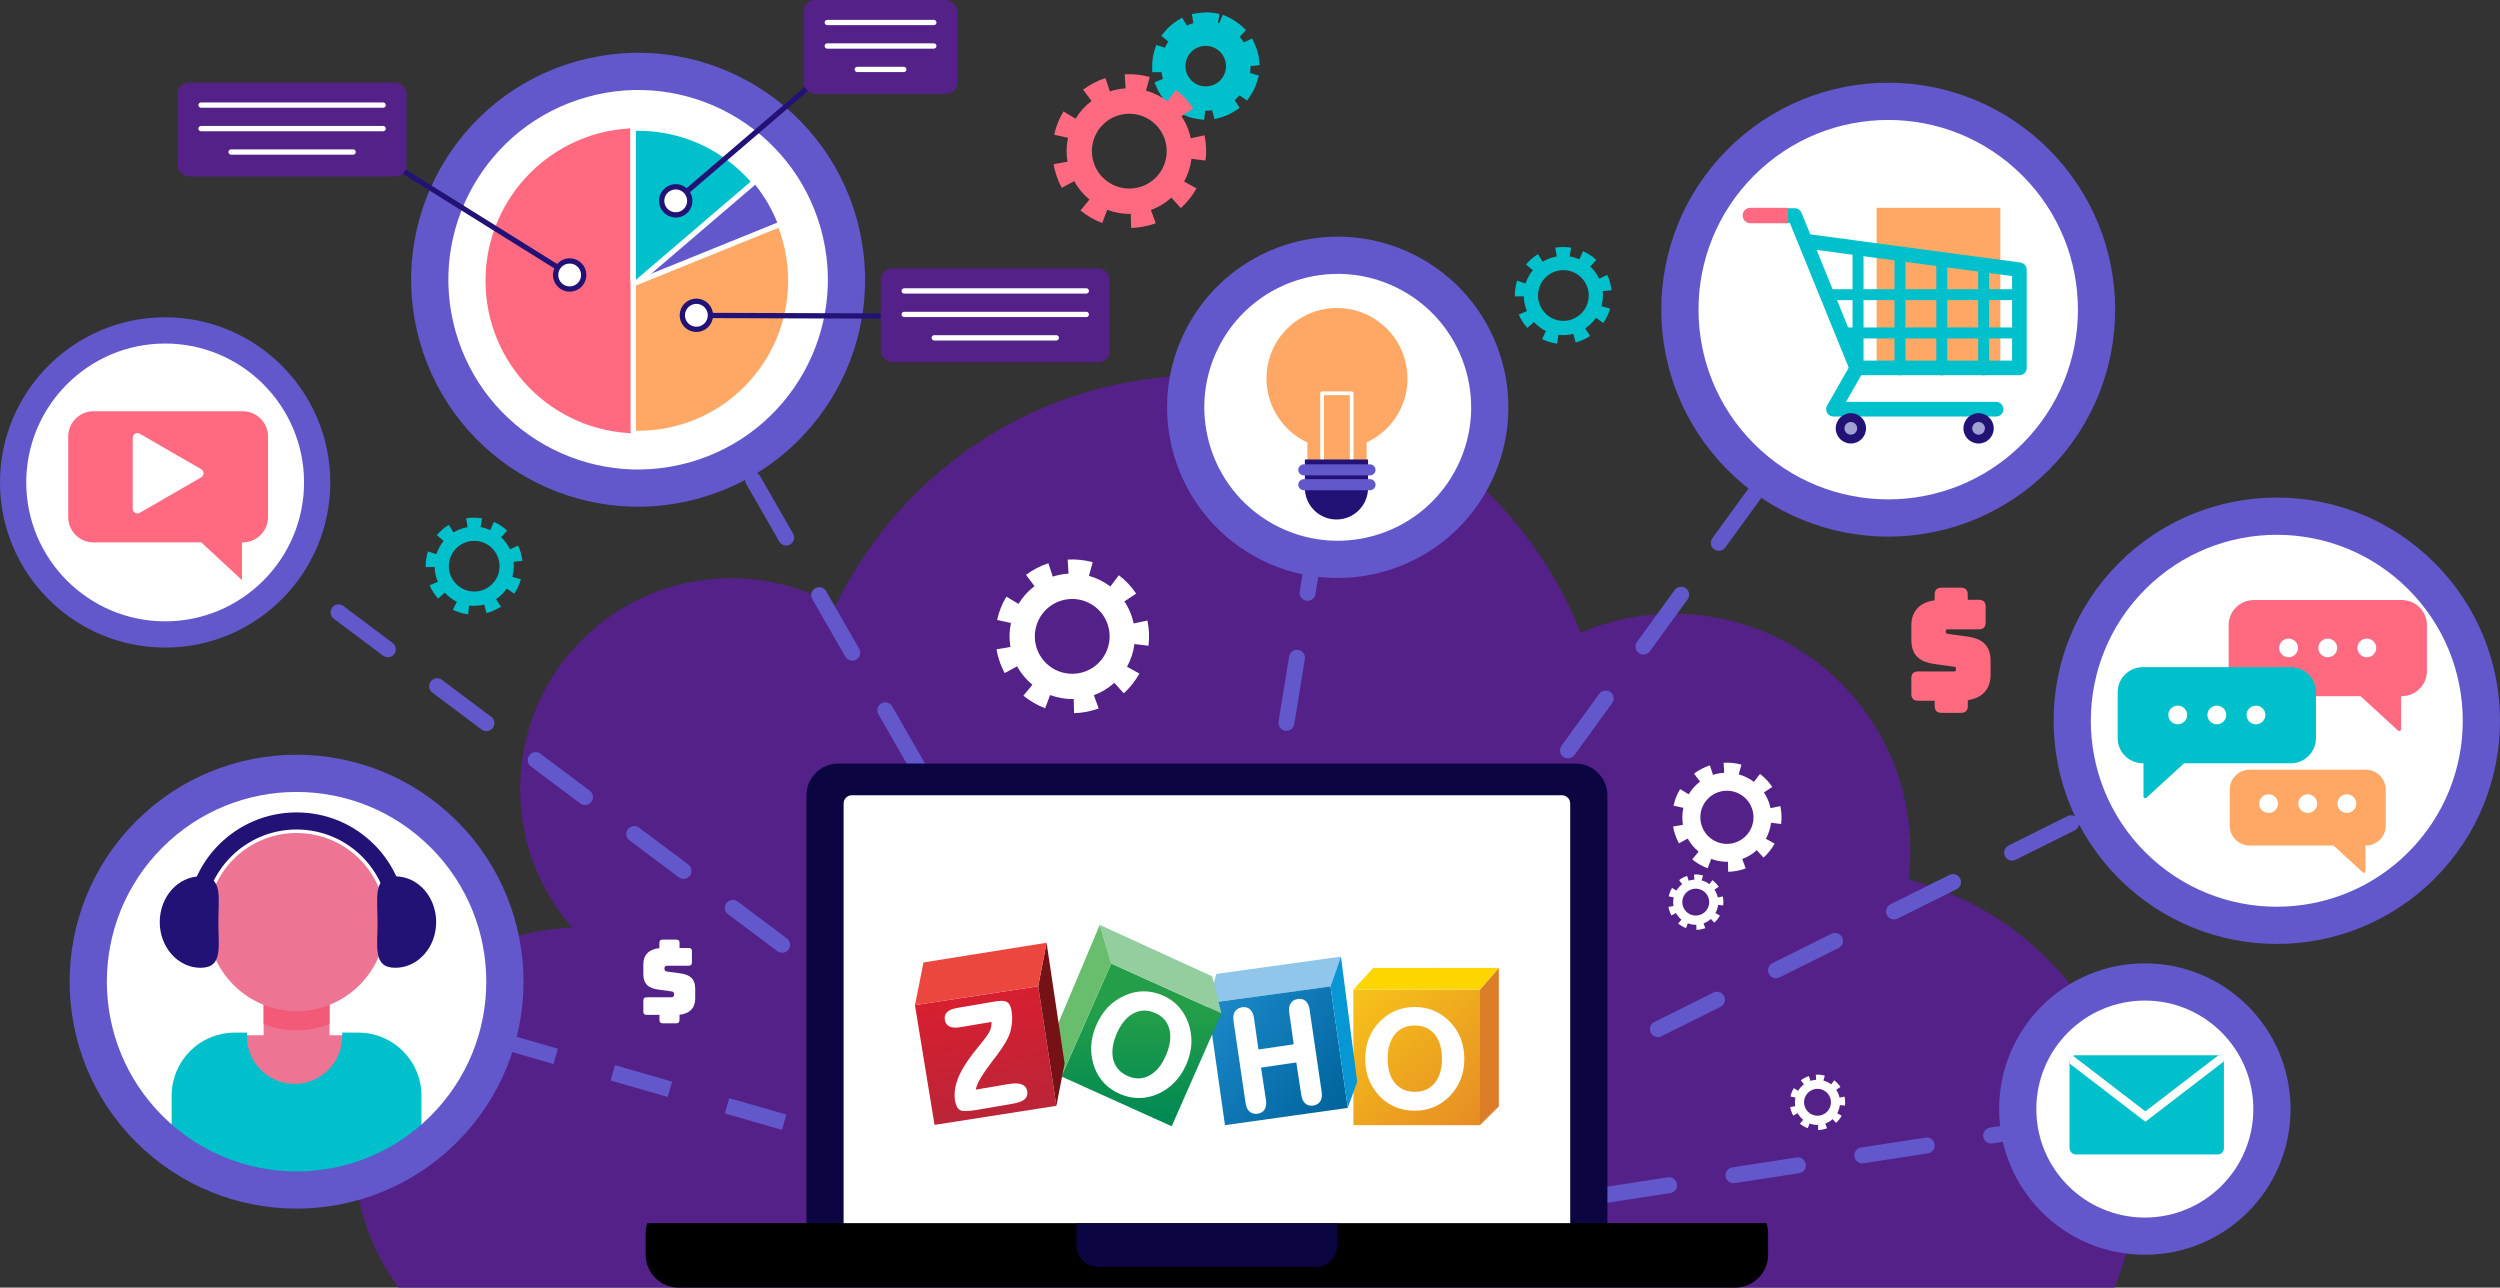 <?xml version="1.0" encoding="UTF-8"?><svg xmlns="http://www.w3.org/2000/svg" width="453.38" height="233.51" xmlns:xlink="http://www.w3.org/1999/xlink" viewBox="0 0 453.38 233.51"><rect x="0" y="0" width="453.38" height="233.51" fill="#333333" stroke="none"/><defs><clipPath id="uuid-373ac013-423b-4848-9db2-0658d97fc5eb"><circle cx="53.78" cy="178.03" r="37.78" transform="translate(-110.13 90.17) rotate(-45)" fill="none"/></clipPath><linearGradient id="uuid-ce895a6e-668e-4c2f-8ac2-01864c3dbcf9" x1="245.21" y1="178.85" x2="267.98" y2="203.95" gradientTransform="matrix(1, 0, 0, 1, 0, 0)" gradientUnits="userSpaceOnUse"><stop offset="0" stop-color="#f7c419"/><stop offset="1" stop-color="#e68d24"/></linearGradient><linearGradient id="uuid-397d5b82-e99f-49b9-be82-b784430caefc" x1="219.81" y1="181.91" x2="243.31" y2="200.78" gradientTransform="matrix(1, 0, 0, 1, 0, 0)" gradientUnits="userSpaceOnUse"><stop offset="0" stop-color="#1c89c9"/><stop offset="1" stop-color="#00649d"/></linearGradient><linearGradient id="uuid-89462f23-e699-4077-9ee9-a12ec5a7ca6a" x1="207" y1="182.93" x2="207" y2="203.52" gradientTransform="matrix(1, 0, 0, 1, 0, 0)" gradientUnits="userSpaceOnUse"><stop offset="0" stop-color="#249e49"/><stop offset="1" stop-color="#008953"/></linearGradient><linearGradient id="uuid-9dc50842-abdd-4f6e-8f23-964c828be1d8" x1="177.14" y1="180.92" x2="180.68" y2="202.29" gradientTransform="matrix(1, 0, 0, 1, 0, 0)" gradientUnits="userSpaceOnUse"><stop offset="0" stop-color="#d71f31"/><stop offset="1" stop-color="#ba2537"/></linearGradient></defs><g id="uuid-e4e881da-8716-4fe2-8be5-4306973b13f3"><path d="M346.12,159.52c.21-1.72,.33-3.47,.33-5.24,0-23.73-19.24-42.97-42.97-42.97-5.97,0-11.66,1.22-16.83,3.42-10.81-27.32-37.45-46.64-68.62-46.64-29.29,0-54.58,17.06-66.5,41.79-5.59-3.19-12.05-5.03-18.95-5.03-21.13,0-38.25,17.13-38.25,38.25,0,9.61,3.55,18.39,9.41,25.11-21.93,.8-39.47,18.81-39.47,40.94,0,9.13,2.98,17.55,8.03,24.36H383.49c2.57-6.37,3.99-13.32,3.99-20.61,0-25.69-17.57-47.27-41.35-53.38Z" fill="#542189"/><g><g><path d="M352.08,128.93c-.61,0-.88-.27-.88-.88v-1.32h-3.35c-.61,0-.88-.27-.88-.88v-2.86c0-.61,.27-.88,.88-.88h6.58c.42,0,.64-.32,.64-.71,0-.56-.22-.78-.64-.83l-3.67-.51c-2.3-.34-3.79-1.32-3.79-4.06v-2.57c0-2.54,1.57-4.01,4.23-4.26v-1.37c0-.61,.27-.88,.88-.88h3.55c.61,0,.88,.27,.88,.88v1.32h2.37c.61,0,.88,.27,.88,.88v2.91c0,.61-.27,.88-.88,.88h-5.7c-.42,0-.66,.29-.66,.73s.24,.73,.66,.78l3.65,.49c2.3,.34,3.82,1.32,3.82,4.06v2.57c0,2.5-1.54,3.99-4.13,4.26v1.37c0,.61-.27,.88-.88,.88h-3.55Z" fill="#ff6a81" stroke="#ff6a81" stroke-miterlimit="10" stroke-width=".69"/><path d="M91.92,106.74l1.33,.92c.55-.8,.96-1.68,1.22-2.61l-1.56-.43c.07-.25,.13-.51,.17-.77,.11-.66,.12-1.32,.05-1.96l1.61-.18c-.11-.96-.37-1.9-.79-2.77l-1.46,.69c-.39-.83-.94-1.58-1.61-2.21l1.1-1.19c-.71-.66-1.52-1.19-2.41-1.59l-.66,1.48c-.55-.24-1.14-.42-1.76-.53l.26-1.59c-.96-.16-1.93-.16-2.88,0l.27,1.6c-.92,.16-1.79,.49-2.56,.96l-.85-1.38c-.82,.51-1.56,1.14-2.17,1.88l1.25,1.03c-.58,.7-1.03,1.51-1.32,2.4l-1.54-.49c-.13,.41-.23,.83-.3,1.25-.09,.53-.12,1.06-.11,1.6l1.62-.03c.02,.94,.22,1.84,.58,2.68l-1.49,.64c.38,.89,.9,1.7,1.55,2.42l1.2-1.08c.61,.68,1.35,1.24,2.18,1.65l-.71,1.45c.77,.38,1.59,.64,2.44,.78,.1,.02,.21,.03,.31,.05l.2-1.6c.94,.12,1.86,.05,2.73-.18l.41,1.56c.93-.25,1.82-.64,2.63-1.18l-.9-1.35c.76-.51,1.43-1.16,1.95-1.92Zm-10.46-4.8c.41-2.5,2.78-4.21,5.28-3.8,2.5,.41,4.21,2.78,3.8,5.28-.41,2.5-2.78,4.21-5.28,3.8s-4.21-2.78-3.8-5.28Z" fill="#00c0cb"/><path d="M289.44,57.65l1.33,.92c.55-.8,.96-1.68,1.22-2.61l-1.56-.43c.07-.25,.13-.51,.17-.77,.11-.66,.12-1.32,.05-1.96l1.61-.18c-.11-.96-.37-1.9-.79-2.77l-1.46,.69c-.39-.83-.94-1.58-1.61-2.21l1.1-1.19c-.71-.66-1.52-1.19-2.41-1.59l-.66,1.48c-.55-.24-1.14-.42-1.76-.53l.26-1.59c-.96-.16-1.93-.16-2.88,0l.27,1.6c-.92,.16-1.79,.49-2.56,.96l-.85-1.38c-.82,.51-1.56,1.14-2.17,1.88l1.25,1.03c-.58,.7-1.03,1.51-1.32,2.4l-1.54-.49c-.13,.41-.23,.83-.3,1.25-.09,.53-.12,1.06-.11,1.6l1.62-.03c.02,.94,.22,1.84,.58,2.68l-1.49,.64c.38,.89,.9,1.7,1.55,2.42l1.2-1.08c.61,.68,1.35,1.24,2.18,1.65l-.71,1.45c.77,.38,1.59,.64,2.44,.78,.1,.02,.21,.03,.31,.05l.2-1.6c.94,.12,1.86,.05,2.73-.18l.41,1.56c.93-.25,1.82-.64,2.63-1.18l-.9-1.35c.76-.51,1.43-1.16,1.95-1.92Zm-10.46-4.8c.41-2.5,2.78-4.21,5.28-3.8,2.5,.41,4.21,2.78,3.8,5.28-.41,2.5-2.78,4.21-5.28,3.8-2.5-.41-4.21-2.78-3.8-5.28Z" fill="#00c0cb"/><g><g><path d="M217.5,21.19c-.11-.01-.22-.03-.33-.05-.9-.15-1.76-.42-2.57-.82l-.42-.2,.72-1.47c-.58-.33-1.12-.73-1.6-1.21l-1.21,1.09-.31-.34c-.68-.76-1.23-1.61-1.63-2.55l-.18-.43,1.5-.64c-.23-.63-.37-1.29-.42-1.96l-1.63,.03v-.46c-.02-.56,.02-1.12,.11-1.68,.07-.45,.18-.89,.31-1.31l.14-.44,1.55,.49c.24-.63,.56-1.21,.96-1.76l-1.26-1.04,.3-.36c.65-.78,1.42-1.45,2.29-1.98l.39-.24,.85,1.39c.59-.32,1.22-.55,1.87-.7l-.27-1.61,.46-.08c.5-.08,1.02-.13,1.53-.13s1,.04,1.5,.12l.46,.07-.26,1.61c.34,.08,.67,.17,.99,.3l.66-1.49,.42,.19c.93,.41,1.79,.98,2.53,1.67l.34,.31-1.11,1.2c.46,.48,.86,1.02,1.18,1.61l1.48-.7,.2,.42c.44,.93,.71,1.91,.83,2.92l.05,.46-1.62,.18c.03,.54,0,1.09-.09,1.62-.02,.12-.04,.25-.07,.37l1.57,.44-.12,.45c-.28,.99-.71,1.91-1.28,2.75l-.26,.38-1.35-.92c-.41,.53-.89,1-1.42,1.4l.9,1.36-.39,.26c-.85,.56-1.78,.98-2.76,1.24l-.45,.12-.42-1.58c-.49,.1-.99,.15-1.49,.15-.17,0-.34,0-.51-.02l-.21,1.62-.46-.06Zm1.16-13.32c-2.04,0-3.75,1.46-4.08,3.47-.18,1.09,.08,2.18,.73,3.08s1.6,1.49,2.69,1.67c.22,.04,.45,.05,.67,.05,2.04,0,3.75-1.46,4.08-3.47,.37-2.25-1.16-4.38-3.42-4.75-.22-.04-.45-.05-.67-.05Z" fill="#00c0cb"/><path d="M218.66,3.2c.48,0,.95,.04,1.43,.12l-.26,1.59c.62,.1,1.21,.28,1.76,.53l.66-1.48c.89,.39,1.7,.93,2.41,1.59l-1.1,1.19c.67,.63,1.22,1.38,1.61,2.21l1.46-.69c.41,.88,.68,1.81,.79,2.77l-1.61,.18c.07,.64,.06,1.29-.05,1.96-.04,.26-.1,.52-.17,.77l1.56,.43c-.26,.94-.67,1.82-1.22,2.61l-1.33-.92c-.52,.76-1.19,1.41-1.95,1.92l.9,1.35c-.81,.54-1.69,.93-2.63,1.18l-.41-1.56c-.59,.16-1.2,.24-1.83,.24-.3,0-.6-.02-.91-.06l-.2,1.6c-.1-.01-.21-.03-.31-.05-.85-.14-1.67-.4-2.44-.78l.71-1.45c-.84-.41-1.58-.98-2.18-1.65l-1.2,1.08c-.65-.72-1.17-1.53-1.55-2.42l1.49-.64c-.36-.83-.56-1.74-.58-2.68l-1.62,.03c-.01-.53,.03-1.07,.11-1.6,.07-.42,.17-.84,.3-1.25l1.54,.49c.28-.9,.74-1.71,1.32-2.4l-1.25-1.03c.62-.74,1.35-1.38,2.17-1.88l.85,1.38c.78-.48,1.64-.81,2.56-.96l-.27-1.6c.48-.08,.97-.12,1.45-.12m0,13.4c2.21,0,4.17-1.61,4.54-3.86,.41-2.5-1.29-4.87-3.8-5.28-.25-.04-.5-.06-.75-.06-2.21,0-4.17,1.61-4.54,3.86-.41,2.5,1.29,4.87,3.8,5.28,.25,.04,.5,.06,.75,.06m0-14.33c-.54,0-1.08,.05-1.61,.13l-.91,.15,.15,.91,.12,.74c-.4,.12-.79,.26-1.17,.44l-.39-.64-.48-.79-.79,.48c-.91,.56-1.72,1.26-2.4,2.08l-.59,.71,.71,.59,.57,.48c-.23,.35-.43,.72-.6,1.1l-.71-.22-.88-.28-.28,.88c-.14,.45-.25,.91-.33,1.38-.1,.58-.14,1.18-.13,1.76l.02,.93,.93-.02h.74c.06,.4,.14,.81,.27,1.21l-.68,.29-.85,.36,.36,.85c.42,.98,1,1.88,1.71,2.68l.62,.69,.69-.62,.55-.5c.31,.28,.65,.53,1,.76l-.33,.67-.41,.83,.83,.41c.85,.42,1.76,.7,2.7,.86,.11,.02,.23,.04,.35,.05l.92,.12,.12-.92,.09-.74s.07,0,.1,0c.39,0,.77-.03,1.15-.08l.19,.72,.24,.89,.9-.24c1.03-.27,2.01-.71,2.9-1.3l.77-.51-.51-.77-.41-.62c.32-.27,.62-.56,.89-.88l.61,.42,.76,.52,.52-.76c.61-.88,1.06-1.86,1.35-2.89l.25-.89-.89-.25-.71-.2c.07-.41,.1-.83,.1-1.25l.74-.08,.92-.1-.1-.92c-.12-1.06-.41-2.1-.87-3.07l-.4-.84-.84,.39-.67,.32c-.22-.35-.47-.69-.74-1.01l.51-.55,.63-.68-.68-.63c-.79-.73-1.68-1.32-2.66-1.76l-.85-.38-.38,.85-.3,.68c-.07-.02-.14-.04-.21-.06l.12-.73,.15-.91-.91-.15c-.52-.09-1.05-.13-1.58-.13h0Zm0,13.4c-.2,0-.4-.02-.6-.05-2-.33-3.36-2.22-3.03-4.22,.29-1.79,1.82-3.08,3.62-3.08,.2,0,.4,.02,.6,.05,2,.33,3.36,2.22,3.03,4.22-.29,1.79-1.82,3.08-3.62,3.08h0Z" fill="#00c0cb"/></g><path d="M216.09,28.8l2.54,.31c.19-1.52,.12-3.06-.19-4.57l-2.5,.53c-.08-.4-.19-.81-.32-1.21-.33-1.01-.79-1.94-1.36-2.79l2.13-1.42c-.85-1.28-1.91-2.4-3.13-3.33l-1.55,2.04c-1.16-.88-2.48-1.54-3.88-1.93l.68-2.47c-1.48-.41-3.01-.57-4.54-.48l.16,2.55c-.95,.06-1.91,.23-2.86,.55l-.8-2.43c-1.46,.48-2.82,1.19-4.05,2.11l1.54,2.05c-1.18,.89-2.16,1.99-2.9,3.22l-2.2-1.32c-.79,1.31-1.36,2.74-1.68,4.23l2.51,.55c-.31,1.4-.35,2.87-.1,4.34l-2.52,.44c.11,.66,.28,1.33,.49,1.97,.26,.8,.6,1.59,1,2.33l2.25-1.22c.71,1.31,1.66,2.43,2.77,3.34l-1.63,1.98c1.18,.97,2.51,1.74,3.94,2.28l.9-2.4c1.35,.51,2.8,.77,4.28,.73l.06,2.56c1.36-.03,2.7-.27,4-.69,.16-.05,.32-.11,.47-.16l-.88-2.4c1.41-.52,2.66-1.29,3.71-2.25l1.72,1.9c1.13-1.03,2.09-2.23,2.83-3.58l-2.24-1.24c.7-1.27,1.16-2.67,1.34-4.12Zm-17.74,.72c-1.16-3.56,.78-7.4,4.34-8.56,3.56-1.16,7.4,.78,8.56,4.34,1.16,3.56-.78,7.4-4.34,8.56-3.56,1.16-7.4-.78-8.56-4.34Z" fill="#ff6a81"/></g></g><g><path d="M120.2,185.57c-.42,0-.61-.19-.61-.61v-.91h-2.31c-.42,0-.61-.19-.61-.61v-1.97c0-.42,.19-.61,.61-.61h4.53c.29,0,.44-.22,.44-.49,0-.39-.15-.54-.44-.57l-2.53-.35c-1.58-.24-2.61-.91-2.61-2.8v-1.77c0-1.75,1.08-2.76,2.91-2.93v-.94c0-.42,.19-.61,.61-.61h2.44c.42,0,.61,.19,.61,.61v.91h1.63c.42,0,.61,.19,.61,.61v2c0,.42-.19,.61-.61,.61h-3.93c-.29,0-.45,.2-.45,.51s.17,.51,.45,.54l2.51,.34c1.58,.24,2.63,.91,2.63,2.8v1.77c0,1.72-1.06,2.75-2.85,2.93v.94c0,.42-.19,.61-.61,.61h-2.44Z" fill="#fff"/><path d="M205.74,116.8l2.54,.31c.19-1.52,.12-3.06-.19-4.57l-2.5,.53c-.08-.4-.19-.81-.32-1.21-.33-1.01-.79-1.94-1.36-2.79l2.13-1.42c-.85-1.28-1.91-2.4-3.13-3.33l-1.55,2.04c-1.16-.88-2.48-1.54-3.88-1.93l.68-2.47c-1.48-.41-3.01-.57-4.54-.48l.16,2.55c-.95,.06-1.91,.23-2.86,.54l-.8-2.43c-1.46,.48-2.82,1.19-4.05,2.11l1.54,2.05c-1.18,.89-2.16,1.99-2.9,3.22l-2.2-1.32c-.79,1.31-1.36,2.74-1.68,4.23l2.51,.55c-.31,1.4-.35,2.87-.1,4.34l-2.52,.44c.11,.66,.28,1.33,.49,1.97,.26,.8,.6,1.59,1,2.33l2.25-1.22c.71,1.31,1.66,2.43,2.77,3.34l-1.63,1.98c1.18,.97,2.51,1.74,3.94,2.28l.9-2.4c1.35,.51,2.8,.77,4.28,.73l.06,2.56c1.36-.03,2.7-.27,4-.69,.16-.05,.32-.11,.47-.16l-.88-2.4c1.41-.52,2.66-1.29,3.71-2.25l1.72,1.9c1.13-1.03,2.09-2.23,2.83-3.58l-2.24-1.24c.7-1.27,1.16-2.67,1.34-4.12Zm-17.74,.72c-1.16-3.56,.78-7.4,4.34-8.56,3.56-1.16,7.4,.78,8.56,4.34s-.78,7.4-4.34,8.56c-3.56,1.16-7.4-.78-8.56-4.34Z" fill="#fff"/><g><path d="M321.2,149.21l1.81,.22c.13-1.08,.09-2.17-.14-3.24l-1.78,.37c-.06-.29-.14-.57-.23-.86-.24-.72-.56-1.38-.97-1.98l1.51-1.01c-.61-.91-1.35-1.7-2.22-2.36l-1.1,1.45c-.82-.63-1.76-1.09-2.76-1.37l.49-1.76c-1.05-.29-2.14-.41-3.23-.34l.11,1.81c-.68,.04-1.36,.17-2.03,.39l-.57-1.73c-1.04,.34-2.01,.84-2.87,1.5l1.09,1.45c-.84,.63-1.53,1.41-2.06,2.29l-1.56-.94c-.56,.93-.96,1.95-1.19,3.01l1.78,.39c-.22,.99-.25,2.04-.07,3.08l-1.79,.31c.08,.47,.2,.94,.35,1.4,.19,.57,.43,1.13,.71,1.65l1.6-.87c.5,.93,1.18,1.73,1.97,2.37l-1.16,1.41c.84,.69,1.78,1.23,2.8,1.62l.64-1.71c.96,.36,1.99,.54,3.04,.52l.04,1.82c.96-.02,1.92-.19,2.84-.49,.11-.04,.23-.08,.34-.12l-.63-1.71c1-.37,1.89-.92,2.64-1.6l1.22,1.35c.81-.73,1.48-1.59,2.01-2.54l-1.59-.88c.5-.9,.83-1.89,.95-2.93Zm-12.6,.51c-.83-2.53,.55-5.25,3.08-6.08,2.53-.83,5.25,.55,6.08,3.08,.83,2.53-.55,5.25-3.08,6.08-2.53,.83-5.25-.55-6.08-3.08Z" fill="#fff"/><path d="M311.59,164.1l.91,.11c.07-.55,.04-1.1-.07-1.64l-.9,.19c-.03-.15-.07-.29-.12-.43-.12-.36-.29-.7-.49-1l.77-.51c-.31-.46-.69-.86-1.13-1.2l-.56,.73c-.42-.32-.89-.55-1.4-.69l.25-.89c-.53-.15-1.08-.21-1.63-.17l.06,.92c-.34,.02-.69,.08-1.03,.2l-.29-.87c-.53,.17-1.02,.43-1.45,.76l.55,.74c-.42,.32-.78,.71-1.04,1.16l-.79-.48c-.28,.47-.49,.98-.6,1.52l.9,.2c-.11,.5-.13,1.03-.04,1.56l-.91,.16c.04,.24,.1,.48,.18,.71,.09,.29,.22,.57,.36,.84l.81-.44c.26,.47,.6,.87,1,1.2l-.59,.71c.43,.35,.9,.62,1.42,.82l.33-.86c.49,.18,1.01,.28,1.54,.26l.02,.92c.49-.01,.97-.1,1.44-.25,.06-.02,.11-.04,.17-.06l-.32-.86c.51-.19,.96-.46,1.33-.81l.62,.68c.41-.37,.75-.8,1.02-1.29l-.81-.45c.25-.46,.42-.96,.48-1.48Zm-6.38,.26c-.42-1.28,.28-2.66,1.56-3.08,1.28-.42,2.66,.28,3.08,1.56,.42,1.28-.28,2.66-1.56,3.08-1.28,.42-2.66-.28-3.08-1.56Z" fill="#fff"/></g><path d="M333.67,200.4l.91,.11c.07-.55,.04-1.1-.07-1.64l-.9,.19c-.03-.15-.07-.29-.12-.43-.12-.36-.29-.7-.49-1l.77-.51c-.31-.46-.69-.86-1.13-1.2l-.56,.73c-.42-.32-.89-.55-1.4-.69l.25-.89c-.53-.15-1.08-.21-1.63-.17l.06,.92c-.34,.02-.69,.08-1.03,.2l-.29-.87c-.53,.17-1.02,.43-1.45,.76l.55,.74c-.42,.32-.78,.71-1.04,1.16l-.79-.48c-.28,.47-.49,.98-.6,1.52l.9,.2c-.11,.5-.13,1.03-.04,1.56l-.91,.16c.04,.24,.1,.48,.18,.71,.09,.29,.22,.57,.36,.84l.81-.44c.26,.47,.6,.87,1,1.2l-.59,.71c.43,.35,.9,.62,1.42,.82l.33-.86c.49,.18,1.01,.28,1.54,.26l.02,.92c.49-.01,.97-.1,1.44-.25,.06-.02,.11-.04,.17-.06l-.32-.86c.51-.19,.96-.46,1.33-.81l.62,.68c.41-.37,.75-.8,1.02-1.29l-.81-.45c.25-.46,.42-.96,.48-1.48Zm-6.38,.26c-.42-1.28,.28-2.66,1.56-3.08,1.28-.42,2.66,.28,3.08,1.56,.42,1.28-.28,2.66-1.56,3.08-1.28,.42-2.66-.28-3.08-1.56Z" fill="#fff"/></g></g><g><g><line x1="226.88" y1="226.62" x2="232.6" y2="225.74" fill="none" stroke="#6258cc" stroke-linecap="round" stroke-linejoin="round" stroke-width="2.89"/><line x1="244.28" y1="223.94" x2="378.63" y2="203.23" fill="none" stroke="#6258cc" stroke-dasharray="0 0 11.82 11.82" stroke-linecap="round" stroke-linejoin="round" stroke-width="2.89"/><line x1="384.48" y1="202.33" x2="390.19" y2="201.45" fill="none" stroke="#6258cc" stroke-linecap="round" stroke-linejoin="round" stroke-width="2.89"/></g><g><circle cx="388.97" cy="201.13" r="23.05" fill="#fff" stroke="#6258cc" stroke-miterlimit="10" stroke-width="6.75"/><g><rect x="375.31" y="191.37" width="28" height="18" rx="1.13" ry="1.13" fill="#00c0cb"/><path d="M403.32,192.49c0-.58-.45-1.06-1.01-1.11l-13.24,10.17-13.11-10.07c-.38,.18-.64,.56-.64,1.01v.38l13.75,10.56,14.25-10.95Z" fill="#fff"/></g></g></g><g><g><line x1="412.9" y1="130.71" x2="407.72" y2="133.29" fill="none" stroke="#6258cc" stroke-linecap="round" stroke-linejoin="round" stroke-width="2.89"/><line x1="397.01" y1="138.63" x2="231.04" y2="221.32" fill="none" stroke="#6258cc" stroke-dasharray="0 0 11.96 11.96" stroke-linecap="round" stroke-linejoin="round" stroke-width="2.89"/><line x1="225.69" y1="223.99" x2="220.51" y2="226.57" fill="none" stroke="#6258cc" stroke-linecap="round" stroke-linejoin="round" stroke-width="2.89"/></g><g><circle cx="412.9" cy="130.71" r="37.1" transform="translate(28.51 330.25) rotate(-45)" fill="#fff" stroke="#6258cc" stroke-miterlimit="10" stroke-width="6.75"/><g><g><path d="M435.54,109.15h-26.79c-2.35,0-4.25,1.89-4.25,4.21v8.35c0,2.33,1.9,4.21,4.25,4.21h19.47l6.89,6.32v-6.32h.43c2.35,0,4.25-1.89,4.25-4.21v-8.35c0-2.33-1.9-4.21-4.25-4.21Z" fill="#ff6a81" stroke="#ff6a81" stroke-linecap="round" stroke-linejoin="round" stroke-width=".67"/><g><path d="M416.75,117.5c0,.93-.76,1.69-1.71,1.69s-1.71-.76-1.71-1.69,.76-1.69,1.71-1.69,1.71,.76,1.71,1.69Z" fill="#fff"/><path d="M423.85,117.5c0,.93-.76,1.69-1.71,1.69s-1.71-.76-1.71-1.69,.76-1.69,1.71-1.69,1.71,.76,1.71,1.69Z" fill="#fff"/><path d="M430.94,117.5c0,.93-.76,1.69-1.71,1.69s-1.71-.76-1.71-1.69,.76-1.69,1.71-1.69,1.71,.76,1.71,1.69Z" fill="#fff"/></g></g><g><path d="M429.05,139.86h-21.07c-1.85,0-3.34,1.48-3.34,3.32v6.57c0,1.83,1.5,3.32,3.34,3.32h15.32l5.42,4.97v-4.97h.33c1.85,0,3.34-1.48,3.34-3.32v-6.57c0-1.83-1.5-3.32-3.34-3.32Z" fill="#ffa865" stroke="#ffa865" stroke-linecap="round" stroke-linejoin="round" stroke-width=".53"/><g><ellipse cx="411.42" cy="145.74" rx="1.71" ry="1.69" fill="#fff"/><path d="M420.22,145.74c0,.93-.76,1.69-1.71,1.69s-1.71-.76-1.71-1.69,.76-1.69,1.71-1.69,1.71,.76,1.71,1.69Z" fill="#fff"/><ellipse cx="425.61" cy="145.74" rx="1.71" ry="1.69" fill="#fff"/></g></g><g><path d="M388.63,121.32h26.79c2.35,0,4.25,1.89,4.25,4.21v8.35c0,2.33-1.9,4.21-4.25,4.21h-19.47l-6.89,6.32v-6.32h-.43c-2.35,0-4.25-1.89-4.25-4.21v-8.35c0-2.33,1.9-4.21,4.25-4.21Z" fill="#00c0cb" stroke="#00c0cb" stroke-linecap="round" stroke-linejoin="round" stroke-width=".67"/><g><path d="M407.41,129.66c0,.93,.76,1.69,1.71,1.69s1.71-.76,1.71-1.69-.76-1.69-1.71-1.69-1.71,.76-1.71,1.69Z" fill="#fff"/><path d="M400.32,129.66c0,.93,.76,1.69,1.71,1.69s1.71-.76,1.71-1.69-.76-1.69-1.71-1.69-1.71,.76-1.71,1.69Z" fill="#fff"/><path d="M393.23,129.66c0,.93,.76,1.69,1.71,1.69s1.71-.76,1.71-1.69-.76-1.69-1.71-1.69-1.71,.76-1.71,1.69Z" fill="#fff"/></g></g></g></g></g><g><g><line x1="219.42" y1="225.43" x2="222.83" y2="220.75" fill="none" stroke="#6258cc" stroke-linecap="round" stroke-linejoin="round" stroke-width="2.89"/><line x1="229.66" y1="211.34" x2="335.62" y2="65.55" fill="none" stroke="#6258cc" stroke-dasharray="0 0 11.63 11.63" stroke-linecap="round" stroke-linejoin="round" stroke-width="2.89"/><line x1="339.03" y1="60.85" x2="342.44" y2="56.16" fill="none" stroke="#6258cc" stroke-linecap="round" stroke-linejoin="round" stroke-width="2.89"/></g><g><circle cx="342.44" cy="56.16" r="37.78" transform="translate(60.58 258.59) rotate(-45)" fill="#fff" stroke="#6258cc" stroke-miterlimit="10" stroke-width="6.75"/><g><rect x="340.33" y="37.69" width="22.44" height="28.42" fill="#ffa865"/><g><g><g><line x1="336.96" y1="46.13" x2="336.96" y2="67.07" fill="none" stroke="#00c0cb" stroke-linecap="round" stroke-linejoin="round" stroke-width="1.99"/><line x1="344.56" y1="46.13" x2="344.56" y2="67.07" fill="none" stroke="#00c0cb" stroke-linecap="round" stroke-linejoin="round" stroke-width="1.99"/><line x1="352.15" y1="47.44" x2="352.15" y2="67.07" fill="none" stroke="#00c0cb" stroke-linecap="round" stroke-linejoin="round" stroke-width="1.99"/><line x1="359.74" y1="48.49" x2="359.74" y2="67.07" fill="none" stroke="#00c0cb" stroke-linecap="round" stroke-linejoin="round" stroke-width="1.99"/><line x1="332.12" y1="53.44" x2="366.02" y2="53.44" fill="none" stroke="#00c0cb" stroke-linecap="round" stroke-linejoin="round" stroke-width="1.99"/><line x1="333.95" y1="60.38" x2="366.02" y2="60.38" fill="none" stroke="#00c0cb" stroke-linecap="round" stroke-linejoin="round" stroke-width="1.99"/></g><g><g><polyline points="317.42 39.09 325.48 39.09 336.72 66.72 366.22 66.72 366.22 48.92 327.82 43.77" fill="none" stroke="#00c0cb" stroke-linecap="round" stroke-linejoin="round" stroke-width="2.65"/><polyline points="336.57 67.07 332.5 74.21 362 74.21" fill="none" stroke="#00c0cb" stroke-linecap="round" stroke-linejoin="round" stroke-width="2.65"/></g><path d="M324.27,37.69h-6.84c-.78,0-1.4,.63-1.4,1.4s.63,1.4,1.4,1.4h6.84v-2.81Z" fill="#ff6a81"/></g></g><g><g><path d="M332.91,77.68c0,1.52,1.23,2.75,2.75,2.75s2.75-1.23,2.75-2.75-1.23-2.75-2.75-2.75-2.75,1.23-2.75,2.75Z" fill="#221276"/><circle cx="335.65" cy="77.68" r="1.15" fill="#9ea1d2"/></g><g><path d="M356.07,77.68c0,1.52,1.23,2.75,2.75,2.75s2.75-1.23,2.75-2.75-1.23-2.75-2.75-2.75-2.75,1.23-2.75,2.75Z" fill="#221276"/><circle cx="358.82" cy="77.68" r="1.15" fill="#9ea1d2"/></g></g></g></g></g></g><g><g><line x1="241.9" y1="78.21" x2="240.97" y2="83.92" fill="none" stroke="#6258cc" stroke-linecap="round" stroke-linejoin="round" stroke-width="2.89"/><line x1="239.05" y1="95.71" x2="220.82" y2="207.72" fill="none" stroke="#6258cc" stroke-dasharray="0 0 11.95 11.95" stroke-linecap="round" stroke-linejoin="round" stroke-width="2.89"/><line x1="219.86" y1="213.62" x2="218.93" y2="219.33" fill="none" stroke="#6258cc" stroke-linecap="round" stroke-linejoin="round" stroke-width="2.89"/></g><g><circle cx="242.6" cy="73.87" r="27.57" transform="translate(60.07 249.92) rotate(-60.9)" fill="#fff" stroke="#6258cc" stroke-miterlimit="10" stroke-width="6.75"/><g><g><path d="M255.24,68.64c0-7.06-5.72-12.78-12.78-12.78s-12.78,5.72-12.78,12.78c0,5.14,3.04,9.58,7.42,11.6v6.23c0,2.96,2.4,5.37,5.37,5.37s5.37-2.4,5.37-5.37v-6.23c4.38-2.03,7.42-6.46,7.42-11.6Z" fill="#ffa865"/><polyline points="239.77 83.64 239.77 71.32 245.13 71.32 245.13 83.64" fill="none" stroke="#fff" stroke-linecap="round" stroke-linejoin="round" stroke-width=".67"/></g><g><path d="M236.64,83.32v5.16c0,3.16,2.56,5.73,5.73,5.73s5.73-2.56,5.73-5.73v-5.16h-11.46Z" fill="#221276"/><line x1="236.45" y1="85.21" x2="248.45" y2="85.21" fill="none" stroke="#6258cc" stroke-linecap="round" stroke-linejoin="round" stroke-width="2.01"/><line x1="236.45" y1="87.9" x2="248.45" y2="87.9" fill="none" stroke="#6258cc" stroke-linecap="round" stroke-linejoin="round" stroke-width="2.01"/></g></g></g></g><g><g><line x1="211.38" y1="217.37" x2="208.5" y2="212.35" fill="none" stroke="#6258cc" stroke-linecap="round" stroke-linejoin="round" stroke-width="2.89"/><line x1="202.5" y1="201.91" x2="121.61" y2="60.96" fill="none" stroke="#6258cc" stroke-dasharray="0 0 12.04 12.04" stroke-linecap="round" stroke-linejoin="round" stroke-width="2.89"/><line x1="118.61" y1="55.74" x2="115.73" y2="50.72" fill="none" stroke="#6258cc" stroke-linecap="round" stroke-linejoin="round" stroke-width="2.89"/></g><g><circle cx="115.73" cy="50.72" r="37.78" transform="translate(-9.41 33.2) rotate(-15.69)" fill="#fff" stroke="#6258cc" stroke-miterlimit="10" stroke-width="6.75"/><g><g><path d="M115.32,23.73c-14.83,.22-26.79,12.31-26.79,27.19s11.96,26.97,26.79,27.19V23.73Z" fill="#ff6a81" stroke="#ff6a81" stroke-miterlimit="10" stroke-width=".96"/><g><path d="M115.31,78.6c-.26,0-.48-.22-.48-.48V23.73c0-.26,.21-.48,.48-.48h.42c15.27-.01,27.68,12.41,27.68,27.67s-12.42,27.68-27.68,27.68h-.42Z" fill="#ffa865"/><path d="M115.73,23.72c15.02,0,27.2,12.18,27.2,27.2s-12.18,27.2-27.2,27.2c-.14,0-.27,0-.41-.01V23.73c.14,0,.27-.01,.41-.01m0-.96c-.09,0-.18,0-.27,0h-.16c-.53,.01-.95,.44-.95,.97v54.38c0,.53,.42,.96,.95,.96h.16c.09,0,.18,.01,.27,.01,15.53,0,28.17-12.64,28.17-28.17s-12.64-28.17-28.17-28.17h0Z" fill="#fff"/></g><g><path d="M115.32,51.24c-.09,0-.19-.03-.27-.08-.13-.09-.21-.24-.21-.4V23.32c0-.26,.21-.48,.48-.48h.42c11.36-.01,21.44,6.8,25.69,17.35,.1,.25-.02,.53-.27,.63l-25.65,10.39c-.06,.02-.12,.04-.18,.04Z" fill="#6258cc"/><path d="M115.73,23.31c11.44,0,21.22,7.06,25.24,17.06l-25.65,10.39V23.32c.14,0,.27-.01,.41-.01m0-.96c-.09,0-.18,0-.27,0h-.16c-.53,.01-.95,.44-.95,.97v27.43c0,.32,.16,.62,.43,.8,.16,.11,.35,.16,.54,.16,.12,0,.25-.02,.36-.07l25.65-10.39c.49-.2,.73-.76,.53-1.25-4.32-10.73-14.57-17.66-26.13-17.66h0Z" fill="#fff"/></g><g><path d="M115.32,51.24c-.07,0-.14-.01-.2-.04-.17-.08-.28-.25-.28-.44V23.73c0-.26,.21-.48,.48-.48h.42c7.94-.01,15.5,3.41,20.76,9.37,.09,.1,.13,.22,.12,.35,0,.13-.07,.25-.17,.33l-20.81,17.81c-.09,.08-.2,.12-.31,.12Z" fill="#00c0cb"/><path d="M115.73,23.72c8.13,0,15.42,3.57,20.4,9.22l-20.81,17.81V23.73c.14,0,.27-.01,.41-.01m0-.96c-.09,0-.18,0-.27,0h-.16c-.53,.01-.95,.44-.95,.97v27.02c0,.38,.22,.72,.56,.88,.13,.06,.27,.09,.4,.09,.23,0,.45-.08,.63-.23l20.81-17.81c.2-.17,.32-.41,.33-.67,.02-.26-.07-.51-.24-.71-5.35-6.07-13.05-9.55-21.13-9.55h0Z" fill="#fff"/></g></g><g><g><g><g><line x1="69.78" y1="28.93" x2="101.44" y2="48.68" fill="none" stroke="#221276" stroke-miterlimit="10" stroke-width=".96"/><path d="M100.76,49.87c0,1.41,1.14,2.55,2.55,2.55s2.55-1.14,2.55-2.55-1.14-2.55-2.55-2.55-2.55,1.14-2.55,2.55Z" fill="#fff" stroke="#221276" stroke-miterlimit="10" stroke-width=".96"/></g><rect x="32.21" y="14.98" width="41.53" height="17.02" rx="2.04" ry="2.04" fill="#542189"/></g><g><line x1="36.46" y1="19.06" x2="69.48" y2="19.06" fill="none" stroke="#fff" stroke-linecap="round" stroke-linejoin="round" stroke-width=".96"/><line x1="36.46" y1="23.32" x2="69.48" y2="23.32" fill="none" stroke="#fff" stroke-linecap="round" stroke-linejoin="round" stroke-width=".96"/><line x1="41.91" y1="27.57" x2="64.04" y2="27.57" fill="none" stroke="#fff" stroke-linecap="round" stroke-linejoin="round" stroke-width=".96"/></g></g><g><g><g><line x1="165.81" y1="57.33" x2="128.5" y2="57.21" fill="none" stroke="#221276" stroke-miterlimit="10" stroke-width=".96"/><path d="M128.46,55.84c-.74-1.2-2.32-1.57-3.51-.83-1.2,.74-1.57,2.32-.83,3.51,.74,1.2,2.32,1.57,3.51,.83,1.2-.74,1.57-2.32,.83-3.51Z" fill="#fff" stroke="#221276" stroke-miterlimit="10" stroke-width=".96"/></g><rect x="159.73" y="48.68" width="41.53" height="17.02" rx="2.04" ry="2.04" fill="#542189"/></g><g><line x1="163.98" y1="52.76" x2="197" y2="52.76" fill="none" stroke="#fff" stroke-linecap="round" stroke-linejoin="round" stroke-width=".96"/><line x1="163.98" y1="57.02" x2="197" y2="57.02" fill="none" stroke="#fff" stroke-linecap="round" stroke-linejoin="round" stroke-width=".96"/><line x1="169.43" y1="61.27" x2="191.56" y2="61.27" fill="none" stroke="#fff" stroke-linecap="round" stroke-linejoin="round" stroke-width=".96"/></g></g><g><g><g><line x1="152.56" y1="10.71" x2="124.24" y2="34.99" fill="none" stroke="#221276" stroke-miterlimit="10" stroke-width=".96"/><path d="M123.31,33.99c-1.35-.42-2.78,.33-3.2,1.67-.42,1.35,.33,2.78,1.67,3.2,1.35,.42,2.78-.33,3.2-1.67,.42-1.35-.33-2.78-1.67-3.2Z" fill="#fff" stroke="#221276" stroke-miterlimit="10" stroke-width=".96"/></g><rect x="145.77" width="27.83" height="17.02" rx="2.04" ry="2.04" fill="#542189"/></g><g><line x1="150.03" y1="4.08" x2="169.35" y2="4.08" fill="none" stroke="#fff" stroke-linecap="round" stroke-linejoin="round" stroke-width=".96"/><line x1="150.03" y1="8.34" x2="169.35" y2="8.34" fill="none" stroke="#fff" stroke-linecap="round" stroke-linejoin="round" stroke-width=".96"/><line x1="155.47" y1="12.59" x2="163.9" y2="12.59" fill="none" stroke="#fff" stroke-linecap="round" stroke-linejoin="round" stroke-width=".96"/></g></g></g></g></g></g><g><g><line x1="29.95" y1="87.48" x2="34.58" y2="90.95" fill="none" stroke="#6258cc" stroke-linecap="round" stroke-linejoin="round" stroke-width="2.89"/><line x1="43.52" y1="97.65" x2="199.87" y2="214.84" fill="none" stroke="#6258cc" stroke-dasharray="0 0 11.17 11.17" stroke-linecap="round" stroke-linejoin="round" stroke-width="2.89"/><line x1="204.33" y1="218.19" x2="208.97" y2="221.66" fill="none" stroke="#6258cc" stroke-linecap="round" stroke-linejoin="round" stroke-width="2.89"/></g><g><g><circle cx="29.95" cy="87.48" r="27.57" fill="#fff"/><path d="M29.95,117.44c-16.52,0-29.95-13.44-29.95-29.95s13.44-29.95,29.95-29.95,29.95,13.44,29.95,29.95-13.44,29.95-29.95,29.95Zm0-55.14c-13.89,0-25.19,11.3-25.19,25.19s11.3,25.19,25.19,25.19,25.19-11.3,25.19-25.19-11.3-25.19-25.19-25.19Z" fill="#6258cc"/></g><g><path d="M44.01,74.89H16.97c-2.37,0-4.29,1.92-4.29,4.29v14.59c0,2.37,1.92,4.29,4.29,4.29h19.66l6.95,6.44v-6.44h.43c2.37,0,4.29-1.92,4.29-4.29v-14.59c0-2.37-1.92-4.29-4.29-4.29Z" fill="#ff6a81" stroke="#ff6a81" stroke-miterlimit="10" stroke-width=".62"/><polygon points="24.93 79.41 36.05 85.83 24.93 92.25 24.93 79.41" fill="#fff" stroke="#fff" stroke-linecap="round" stroke-linejoin="round" stroke-width="1.72"/></g></g></g><g><g><line x1="53.78" y1="178.03" x2="59.34" y2="179.63" fill="none" stroke="#6258cc" stroke-miterlimit="10" stroke-width="2.89"/><line x1="69.7" y1="182.61" x2="209.5" y2="222.93" fill="none" stroke="#6258cc" stroke-dasharray="0 0 10.78 10.78" stroke-miterlimit="10" stroke-width="2.89"/><line x1="214.67" y1="224.42" x2="220.23" y2="226.02" fill="none" stroke="#6258cc" stroke-miterlimit="10" stroke-width="2.89"/></g><g><circle cx="55.14" cy="177.34" r="37.78" transform="translate(-109.25 90.94) rotate(-45)" fill="#fff"/><g clip-path="url(#uuid-373ac013-423b-4848-9db2-0658d97fc5eb)"><g><g><g><path d="M65.01,187.75h-5.25v-13.14h-11.95v13.14h-5.25c-6.05,0-10.95,4.9-10.95,10.95v6.93h44.34v-6.93c0-6.05-4.9-10.95-10.95-10.95Z" fill="#ee7493"/><path d="M47.82,185.7c1.85,.74,3.86,1.15,5.97,1.15s4.12-.41,5.97-1.15v-11.08h-11.95v11.08Z" fill="#f25a78"/></g><path d="M65.01,187.75h-2.47c0,.06,0,.12,0,.18,0,5.04-4.09,9.12-9.12,9.12s-9.12-4.09-9.12-9.12c0-.06,0-.12,0-.18h-1.74c-6.05,0-10.95,4.9-10.95,10.95v24.82h44.34v-24.82c0-6.05-4.9-10.95-10.95-10.95Z" fill="#00c0cb" stroke="#00c0cb" stroke-miterlimit="10" stroke-width=".96"/></g><g><circle cx="53.79" cy="167.22" r="16.15" fill="#ee7493"/><g><path d="M72.13,167.22c0-10.13-8.21-18.34-18.34-18.34s-18.34,8.21-18.34,18.34" fill="none" stroke="#221276" stroke-miterlimit="10" stroke-width="3.1"/><path d="M28.97,167.22c0,4.58,3.31,8.29,7.4,8.29s3.23-3.71,3.23-8.29,.86-8.29-3.23-8.29-7.4,3.71-7.4,8.29Z" fill="#221276"/><path d="M79.1,167.22c0,4.58-3.31,8.29-7.4,8.29s-3.23-3.71-3.23-8.29-.86-8.29,3.23-8.29,7.4,3.71,7.4,8.29Z" fill="#221276"/></g></g></g></g><circle cx="53.78" cy="178.03" r="37.78" transform="translate(-110.13 90.17) rotate(-45)" fill="none" stroke="#6258cc" stroke-miterlimit="10" stroke-width="6.75"/></g></g><g><g><rect x="148.35" y="140.59" width="141.04" height="86.49" rx="3.67" ry="3.67" fill="#fff"/><path d="M285.72,229.2H152.03c-3.19,0-5.79-2.6-5.79-5.79v-79.15c0-3.19,2.6-5.79,5.79-5.79h133.69c3.19,0,5.79,2.6,5.79,5.79v79.15c0,3.19-2.6,5.79-5.79,5.79Zm-131.23-84.98c-.82,0-1.5,.67-1.5,1.5v76.24c0,.82,.67,1.5,1.5,1.5h128.77c.82,0,1.5-.67,1.5-1.5v-76.24c0-.82-.67-1.5-1.5-1.5H154.49Z" fill="#0b0542"/></g><g><path d="M117.39,221.82c-.19,.58-.3,1.21-.3,1.85v3.86c0,3.3,2.68,5.98,5.98,5.98h191.6c3.3,0,5.98-2.68,5.98-5.98v-3.86c0-.65-.11-1.27-.3-1.85H117.39Z"/><path d="M195.21,221.82v3.98c0,2.18,1.77,3.94,3.94,3.94h39.44c2.18,0,3.94-1.77,3.94-3.94v-3.98h-47.32Z" fill="#0b0542"/></g></g></g><g id="uuid-a965c80b-9a43-4ce6-9320-57f00fe86bce"><g><g><polygon points="271.82 175.52 271.82 200.64 268.4 204.05 268.4 179.46 271.82 175.52" fill="#dc7e28"/><rect x="245.44" y="179.46" width="22.96" height="24.59" fill="url(#uuid-ce895a6e-668e-4c2f-8ac2-01864c3dbcf9)"/><polygon points="249.04 175.54 245.44 179.46 268.4 179.46 271.82 175.52 249.04 175.54" fill="#fdd600"/></g><polygon points="220.6 176.62 243.18 173.48 241.29 178.89 219.01 181.93 220.6 176.62" fill="#8fc6e9"/><polygon points="241.29 178.89 244.42 200.92 222.15 204.05 219.01 181.93 241.29 178.89" fill="url(#uuid-397d5b82-e99f-49b9-be82-b784430caefc)"/><polyline points="241.29 178.89 244.42 200.92 246.13 196.17 243.2 173.61 243.18 173.48" fill="#0697d4"/><polygon points="201.52 174.74 221.51 183.76 212.49 204.25 192.49 195.22 201.52 174.74" fill="url(#uuid-89462f23-e699-4077-9ee9-a12ec5a7ca6a)"/><polygon points="199.44 167.73 201.52 174.74 221.51 183.76 219.83 177.06 199.44 167.73" fill="#94cd9e"/><polygon points="199.44 167.73 191.39 186.83 192.49 195.22 201.52 174.74 199.44 167.73" fill="#69be6d"/><polygon points="188.28 178.86 191.58 200.54 169.48 204 165.93 182.28 188.28 178.86" fill="url(#uuid-9dc50842-abdd-4f6e-8f23-964c828be1d8)"/><polygon points="189.8 170.97 193.07 192.86 191.58 200.54 188.28 178.86 189.8 170.97" fill="#761116"/><path d="M264.9,188.31c-.45-1.14-1.13-2.17-2.02-3.07-.85-.87-1.81-1.52-2.87-1.96-1.06-.44-2.2-.66-3.43-.66-1.24,0-2.39,.22-3.46,.66-1.07,.44-2.02,1.1-2.87,1.96-.89,.89-1.56,1.91-2,3.06-.44,1.14-.67,2.39-.67,3.74s.22,2.57,.67,3.72c.45,1.15,1.12,2.18,2,3.09,.83,.85,1.77,1.5,2.83,1.93,1.06,.43,2.23,.65,3.49,.65s2.36-.22,3.42-.65c1.06-.43,2.02-1.08,2.87-1.93,.89-.91,1.56-1.94,2.02-3.09,.45-1.15,.68-2.39,.68-3.73s-.23-2.58-.68-3.72Zm-4.72,8.1c-.88,1.06-2.06,1.59-3.59,1.59-1.54,0-2.73-.53-3.61-1.59-.88-1.06-1.33-2.51-1.33-4.38,0-1.9,.45-3.38,1.32-4.45,.88-1.07,2.07-1.6,3.62-1.6,1.53,0,2.71,.53,3.59,1.6,.88,1.07,1.32,2.54,1.32,4.45s-.44,3.31-1.32,4.38Zm-79.45-4.98h0Zm5.18,5.66c-.17-.21-.41-.36-.69-.46-.29-.1-.65-.15-1.07-.15-.39,0-.84,.04-1.35,.13l-5.83,1c.06-.45,.28-1.04,.68-1.76,.44-.81,1.09-1.78,1.94-2.9h0c.29-.39,.52-.69,.67-.9,.11-.14,.27-.34,.47-.61,1.33-1.75,2.16-3.18,2.48-4.29,.18-.63,.29-1.27,.33-1.92,.01-.18,.02-.35,.02-.52,0-.46-.04-.92-.11-1.36-.07-.41-.17-.75-.3-1.02-.13-.27-.31-.48-.52-.61-.24-.14-.57-.21-1.01-.21-.36,0-.79,.04-1.3,.13l-6.74,1.15c-.82,.14-1.42,.38-1.8,.74-.31,.29-.46,.66-.46,1.08,0,.11,.01,.23,.03,.35,.09,.57,.39,.99,.87,1.21,.28,.13,.63,.19,1.03,.19,.27,0,.57-.03,.9-.08l5.64-.95c0,.1,.02,.2,.02,.3,0,.35-.06,.7-.18,1.04-.17,.47-.59,1.13-1.25,1.98-.19,.23-.48,.59-.87,1.08-1.52,1.84-2.61,3.41-3.27,4.72h0c-.47,.9-.79,1.79-.97,2.66-.1,.51-.16,1-.16,1.47,0,.34,.03,.66,.08,.98,.08,.45,.19,.82,.34,1.12,.15,.29,.34,.51,.58,.64,.22,.12,.54,.17,.99,.17,.56,0,1.33-.08,2.29-.25l6.12-1.05c1.08-.19,1.84-.44,2.27-.8,.35-.29,.53-.68,.53-1.15,0-.12-.01-.24-.03-.37-.05-.3-.16-.56-.34-.77Zm27.74-14.65c-.79-.83-1.74-1.48-2.86-1.95-1.11-.47-2.23-.71-3.37-.71h-.05c-1.15,0-2.29,.26-3.41,.77h0c-1.17,.51-2.19,1.22-3.06,2.14-.87,.92-1.57,2.02-2.12,3.3-.54,1.27-.84,2.54-.89,3.81,0,.14,0,.29,0,.43,0,1.12,.19,2.22,.58,3.29,.41,1.13,1.01,2.11,1.8,2.94,.79,.83,1.77,1.48,2.92,1.97h0c1.1,.47,2.22,.7,3.35,.7h.03c1.14,0,2.28-.25,3.4-.73h0c1.18-.53,2.21-1.25,3.08-2.17,.88-.92,1.59-2.02,2.13-3.29,.54-1.28,.84-2.55,.89-3.81,0-.12,0-.24,0-.36,0-1.14-.2-2.25-.6-3.34-.43-1.16-1.03-2.15-1.82-2.98Zm-2.19,8.92c-.75,1.77-1.75,2.99-2.98,3.67-.66,.36-1.34,.54-2.03,.54-.61,0-1.23-.14-1.88-.41-1.4-.6-2.27-1.56-2.65-2.91-.13-.45-.19-.93-.19-1.43,0-.99,.25-2.08,.75-3.27,.77-1.82,1.78-3.06,3.01-3.74,.66-.36,1.33-.54,2.04-.54,.61,0,1.25,.14,1.91,.42,1.39,.59,2.25,1.55,2.62,2.91,.12,.44,.18,.91,.18,1.4,0,1.01-.26,2.13-.77,3.35Zm26.05-8.25c-.1-.68-.33-1.21-.71-1.55-.3-.27-.68-.41-1.11-.41-.11,0-.22,0-.34,.03-.58,.08-1.02,.35-1.29,.79-.2,.32-.29,.7-.29,1.15,0,.17,.01,.35,.04,.54l.81,5.73-6.4,.94-.81-5.73c-.1-.67-.33-1.18-.7-1.53-.3-.28-.68-.43-1.1-.43-.1,0-.2,0-.31,.02-.6,.09-1.06,.35-1.34,.79-.2,.31-.3,.7-.3,1.15,0,.17,.01,.36,.04,.55l2.19,14.91c.1,.69,.34,1.21,.73,1.54,.31,.26,.69,.4,1.13,.39,.12,0,.25,0,.38-.03,.55-.08,.98-.35,1.23-.79,.18-.31,.27-.69,.27-1.12,0-.17-.01-.35-.04-.54l-.9-5.89,6.4-.94,.9,5.89c.1,.68,.34,1.19,.72,1.54,.31,.27,.69,.41,1.12,.41,.11,0,.22,0,.34-.03,.58-.08,1.02-.35,1.28-.79,.19-.31,.28-.69,.28-1.13,0-.17-.01-.36-.04-.55l-2.19-14.91Z" fill="#fff"/><polygon points="165.93 182.28 166.37 180.1 167.48 174.54 189.8 170.97 188.28 178.86 165.93 182.28" fill="#eb473e"/></g></g></svg>